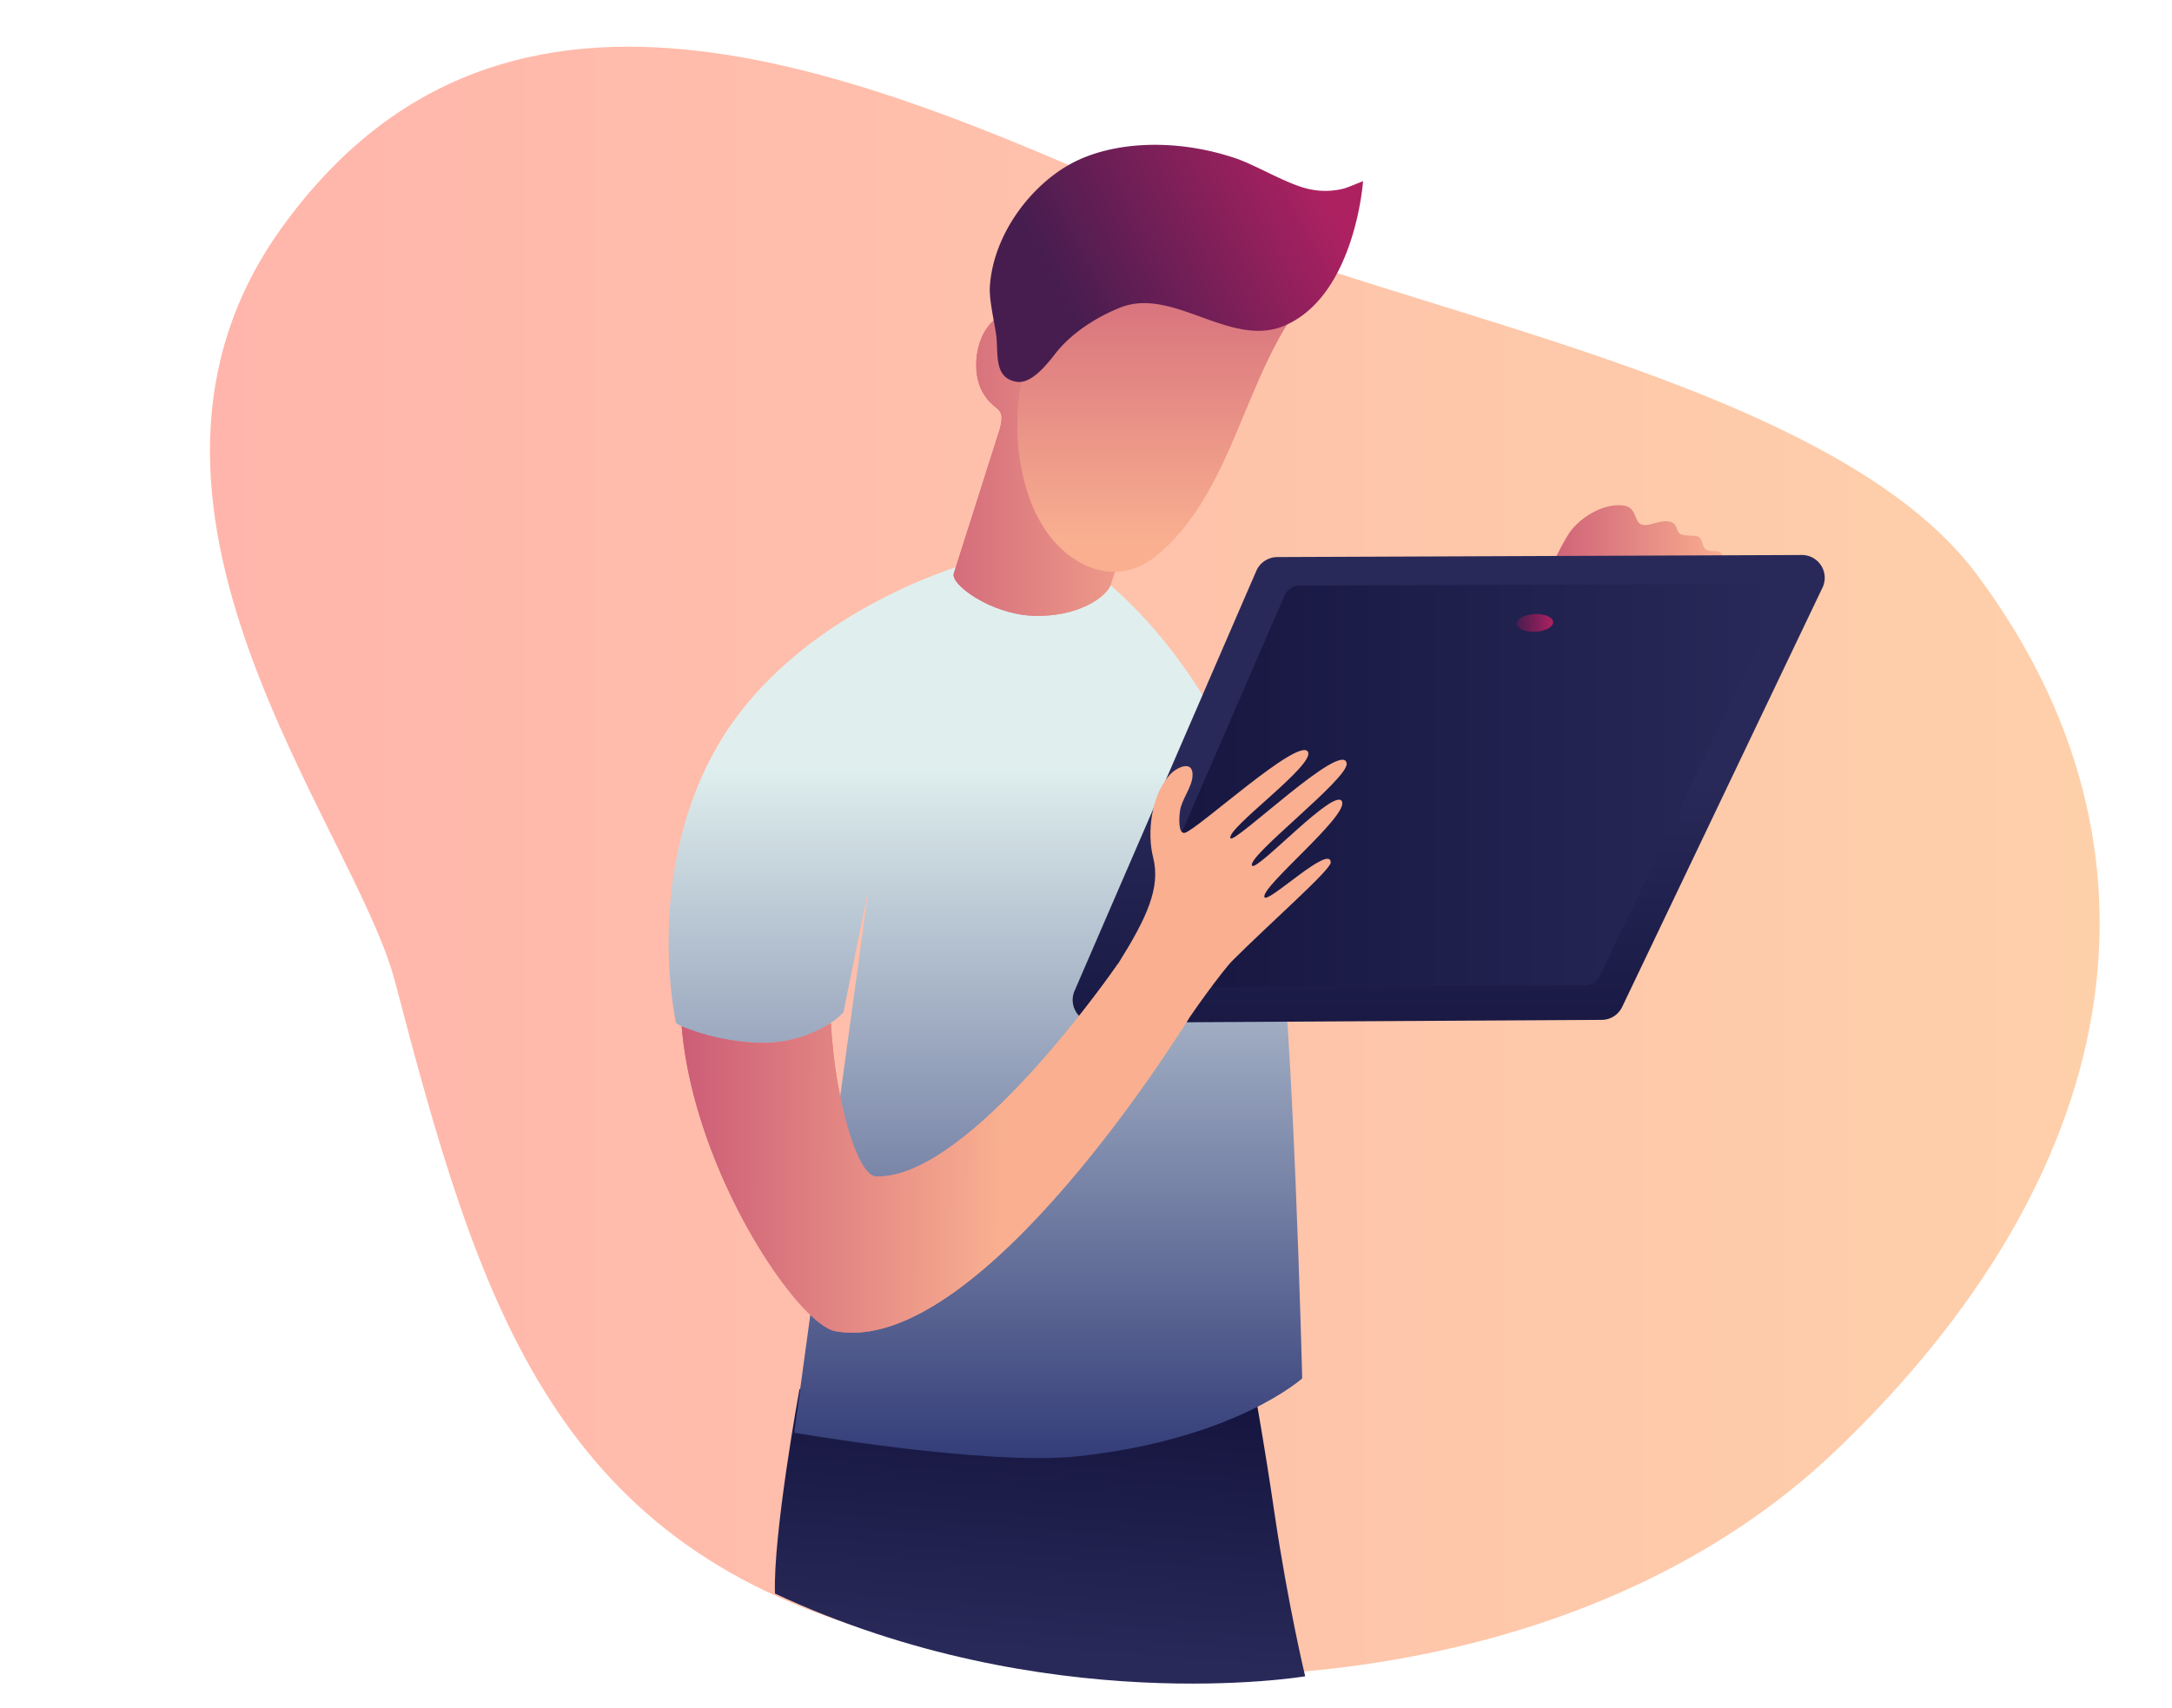 <?xml version="1.0" encoding="UTF-8"?> <svg xmlns="http://www.w3.org/2000/svg" xmlns:xlink="http://www.w3.org/1999/xlink" id="Layer_1" data-name="Layer 1" viewBox="0 0 565.92 444.94"> <defs> <style>.cls-1,.cls-12{fill:url(#linear-gradient);}.cls-1,.cls-2,.cls-3{clip-rule:evenodd;}.cls-15,.cls-2{fill:url(#linear-gradient-2);}.cls-18,.cls-3{fill:url(#linear-gradient-3);}.cls-10,.cls-11,.cls-12,.cls-15,.cls-18,.cls-21,.cls-4,.cls-5,.cls-6,.cls-7,.cls-8{fill-rule:evenodd;}.cls-4{fill:url(#linear-gradient-4);}.cls-5{fill:url(#linear-gradient-5);}.cls-6{fill:url(#linear-gradient-6);}.cls-7{fill:url(#linear-gradient-7);}.cls-8{fill:url(#linear-gradient-8);}.cls-9{fill:url(#linear-gradient-9);}.cls-10{fill:url(#linear-gradient-10);}.cls-11{fill:#f9af90;}.cls-13{clip-path:url(#clip-path);}.cls-14{fill:url(#linear-gradient-12);}.cls-16{clip-path:url(#clip-path-2);}.cls-17{fill:url(#linear-gradient-14);}.cls-19{clip-path:url(#clip-path-3);}.cls-20{fill:url(#linear-gradient-16);}.cls-21{fill:url(#linear-gradient-17);}</style> <linearGradient id="linear-gradient" x1="177.61" y1="299.11" x2="260.29" y2="299.11" gradientUnits="userSpaceOnUse"> <stop offset="0" stop-color="#cc5d76"></stop> <stop offset="1" stop-color="#f9af90"></stop> </linearGradient> <linearGradient id="linear-gradient-2" x1="248.47" y1="113.16" x2="296.4" y2="113.16" xlink:href="#linear-gradient"></linearGradient> <linearGradient id="linear-gradient-3" x1="305.45" y1="54.1" x2="305.45" y2="140.98" xlink:href="#linear-gradient"></linearGradient> <linearGradient id="linear-gradient-4" x1="54.71" y1="224.45" x2="547.08" y2="224.45" gradientUnits="userSpaceOnUse"> <stop offset="0" stop-color="#ffb5ab"></stop> <stop offset="1" stop-color="#fed0aa"></stop> </linearGradient> <linearGradient id="linear-gradient-5" x1="275.45" y1="362.94" x2="270.46" y2="430.78" gradientUnits="userSpaceOnUse"> <stop offset="0" stop-color="#15153f"></stop> <stop offset="1" stop-color="#292959"></stop> </linearGradient> <linearGradient id="linear-gradient-6" x1="401.37" y1="142.56" x2="449.49" y2="142.56" xlink:href="#linear-gradient"></linearGradient> <linearGradient id="linear-gradient-7" x1="256.78" y1="393.29" x2="256.78" y2="199.09" gradientUnits="userSpaceOnUse"> <stop offset="0" stop-color="#273070"></stop> <stop offset="1" stop-color="#e0efee"></stop> </linearGradient> <linearGradient id="linear-gradient-8" x1="377.46" y1="283.55" x2="377.46" y2="204.26" xlink:href="#linear-gradient-5"></linearGradient> <linearGradient id="linear-gradient-9" x1="292.66" y1="204.73" x2="463.22" y2="204.73" xlink:href="#linear-gradient-5"></linearGradient> <linearGradient id="linear-gradient-10" x1="395.17" y1="162.33" x2="404.68" y2="162.33" gradientUnits="userSpaceOnUse"> <stop offset="0" stop-color="#471d4f"></stop> <stop offset="1" stop-color="#ad2161"></stop> </linearGradient> <clipPath id="clip-path"> <path class="cls-1" d="M216.49,266.58a33.29,33.29,0,0,1-16.8,5.16,57.62,57.62,0,0,1-22.08-4.3c3.26,38.18,30.37,77.59,40,79.4,37.89,7.11,92-81.31,92-81.31L291.39,251s-38.84,56.66-63.26,55.52C223.45,306.27,217.65,287.16,216.49,266.58Z"></path> </clipPath> <linearGradient id="linear-gradient-12" x1="177.63" y1="302.46" x2="260.31" y2="302.46" gradientTransform="translate(198.48 -83.28) rotate(32.18)" xlink:href="#linear-gradient"></linearGradient> <clipPath id="clip-path-2"> <path class="cls-2" d="M296.34,69.08c-6.19-4.65-14.21-4.58-18.89,2.37C276,73.59,273.6,80.86,272,82.91c-3.43,4.4-3-4.67-10.63-1.06-7.12,3.38-8.36,14-5.77,19.5,3.07,6.48,6.66,3.75,4.92,10.36-.27,1-9,28.2-12,37.72-.91,2.89,9.67,10.51,20.39,11,12,.53,19.57-5,20.53-8.19,2.14-7,4.64-13.91,7-20.87"></path> </clipPath> <linearGradient id="linear-gradient-14" x1="233.31" y1="112.69" x2="310.7" y2="112.69" gradientTransform="translate(19.96 -39.49) rotate(8.62)" xlink:href="#linear-gradient"></linearGradient> <clipPath id="clip-path-3"> <path class="cls-3" d="M345.82,71.72c-21.56,19.19-22.27,55.28-44.95,73.36-11.49,9.17-26.92,1.29-32.73-15.63-7.8-22.73.31-46.23,13.23-64"></path> </clipPath> <linearGradient id="linear-gradient-16" x1="303.08" y1="54.1" x2="303.08" y2="140.98" gradientTransform="translate(100.31 -140.77) rotate(31.1)" xlink:href="#linear-gradient"></linearGradient> <linearGradient id="linear-gradient-17" x1="278.25" y1="79" x2="342.1" y2="45.09" xlink:href="#linear-gradient-10"></linearGradient> </defs> <path class="cls-4" d="M73.46,59.27C132.27-22.27,225.86,19,309.78,56.9c54.45,24.58,167.67,42.47,205.16,92.61,53.93,72.11,38.91,156.55-37,228.82-60.13,57.28-161.94,71.29-249.42,47-85.29-23.71-104.12-87.59-125.62-169.64C92.33,215.2,21.71,131,73.46,59.27Z"></path> <path class="cls-5" d="M201.92,415.22c-.52-15.5,6.38-53.25,6.38-53.25l110.85-40.58S327,359.49,332,393.78c3.58,24.42,8.07,43,8.07,43S272.43,448.17,201.92,415.22Z"></path> <path class="cls-6" d="M401.37,153.48s4.38-9.56,7.22-14.15c2.59-4.2,9.09-8.4,14.52-7.59,3.41.51,2.64,4.21,4.55,4.9s4.47-1.08,6.89-.79c2.84.34,2,2.64,3.34,3.31s3.69.14,4.72.74.84,2.11,1.48,2.88c1.22,1.47,3.26.3,4.22,1.26a3.74,3.74,0,0,1,1.1,3.45"></path> <path class="cls-7" d="M250.56,147.35s-42.73,12.13-63,46-11.42,73.23-11.42,73.23,6.48,4.58,21.39,5.11,22.24-7.93,22.24-7.93l6.6-32.64L206.93,373.3s50.14,8.72,74,6.14c40.89-4.42,58.36-20.29,58.36-20.29s-2.39-96.29-6.84-125.55c-8.58-56.53-46.31-83.7-46.31-83.7"></path> <path class="cls-8" d="M285.46,266.5a5.95,5.95,0,0,1-5.49-8.3c10.42-24.09,40.23-93,47.37-109.46a6,6,0,0,1,5.43-3.59l136.7-.54a5.94,5.94,0,0,1,5.38,8.51c-11.62,24.32-44.53,93.22-52.19,109.24a5.93,5.93,0,0,1-5.32,3.38Z"></path> <path class="cls-9" d="M297,257.31a4.31,4.31,0,0,1-4-6l41.69-96.14a4.31,4.31,0,0,1,3.94-2.59l120.27-.42a4.31,4.31,0,0,1,3.89,6.17c-9.61,20.06-39.66,82.8-45.95,95.95A4.31,4.31,0,0,1,413,256.7Z"></path> <path class="cls-10" d="M399.82,160c2.61-.13,4.8.8,4.86,2.07s-2,2.41-4.64,2.53-4.8-.79-4.87-2.06S397.2,160.16,399.82,160Z"></path> <path class="cls-11" d="M291.39,251c7.37-11.79,11.08-19.68,9.06-27.6-1.62-6.31-.56-16.06,4.32-21.49,1.91-2.13,6.25-4,5.94.35-.22,3-2.8,6-3.24,8.94-.37,2.6-.33,6.11,1.2,5.81,3.07-.6,30-25.37,32.14-21.07,1.73,3.52-21.42,20-20.2,22.47.86,1.76,29.36-25.85,30.27-19.5.57,3.93-26.09,24.23-24.66,26.63,1.11,1.84,22.14-21.19,23.48-16.56,1.16,4-21.06,22-20.26,24.75.59,2.09,17.21-14,17.29-9,0,1.93-15.78,15.74-25.6,25.56-2.53,2.51-11.68,15.11-13.39,18.29"></path> <path class="cls-12" d="M216.49,266.58a33.29,33.29,0,0,1-16.8,5.16,57.62,57.62,0,0,1-22.08-4.3c3.26,38.18,30.37,77.59,40,79.4,37.89,7.11,92-81.31,92-81.31L291.39,251s-38.84,56.66-63.26,55.52C223.45,306.27,217.65,287.16,216.49,266.58Z"></path> <g class="cls-13"> <rect class="cls-14" x="160.33" y="223.73" width="166.57" height="157.46" transform="matrix(0.85, -0.53, 0.53, 0.85, -123.65, 176.18)"></rect> </g> <path class="cls-15" d="M296.34,69.08c-6.19-4.65-14.21-4.58-18.89,2.37C276,73.59,273.6,80.86,272,82.91c-3.43,4.4-3-4.67-10.63-1.06-7.12,3.38-8.36,14-5.77,19.5,3.07,6.48,6.66,3.75,4.92,10.36-.27,1-9,28.2-12,37.72-.91,2.89,9.67,10.51,20.39,11,12,.53,19.57-5,20.53-8.19,2.14-7,4.64-13.91,7-20.87"></path> <g class="cls-16"> <rect class="cls-17" x="240.65" y="61.32" width="62.7" height="102.73" transform="translate(-13.81 42.03) rotate(-8.62)"></rect> </g> <path class="cls-18" d="M345.82,71.72c-21.56,19.19-22.27,55.28-44.95,73.36-11.49,9.17-26.92,1.29-32.73-15.63-7.8-22.73.31-46.23,13.23-64"></path> <g class="cls-19"> <rect class="cls-20" x="243.54" y="49.74" width="119.07" height="120.21" transform="translate(-13.17 172.35) rotate(-31.1)"></rect> </g> <path class="cls-21" d="M279.51,42.41c-10.65,5.57-20.68,18.44-21.6,32.21-.24,3.52,1.23,9.45,1.67,12.86.59,4.59-.76,11,5.29,12,3.35.54,6.83-3.11,10-7.21C278.88,87,285.55,82.63,292,80.1c13.72-5.39,28.75,10.79,42.79,4.71,18.33-7.94,20.36-37.62,20.36-37.62s-3.89,1.63-5,1.94a19.51,19.51,0,0,1-9.24.1c-5.58-1.25-13.57-6.16-19-8C306.38,36,290.16,36.84,279.51,42.41Z"></path> </svg> 